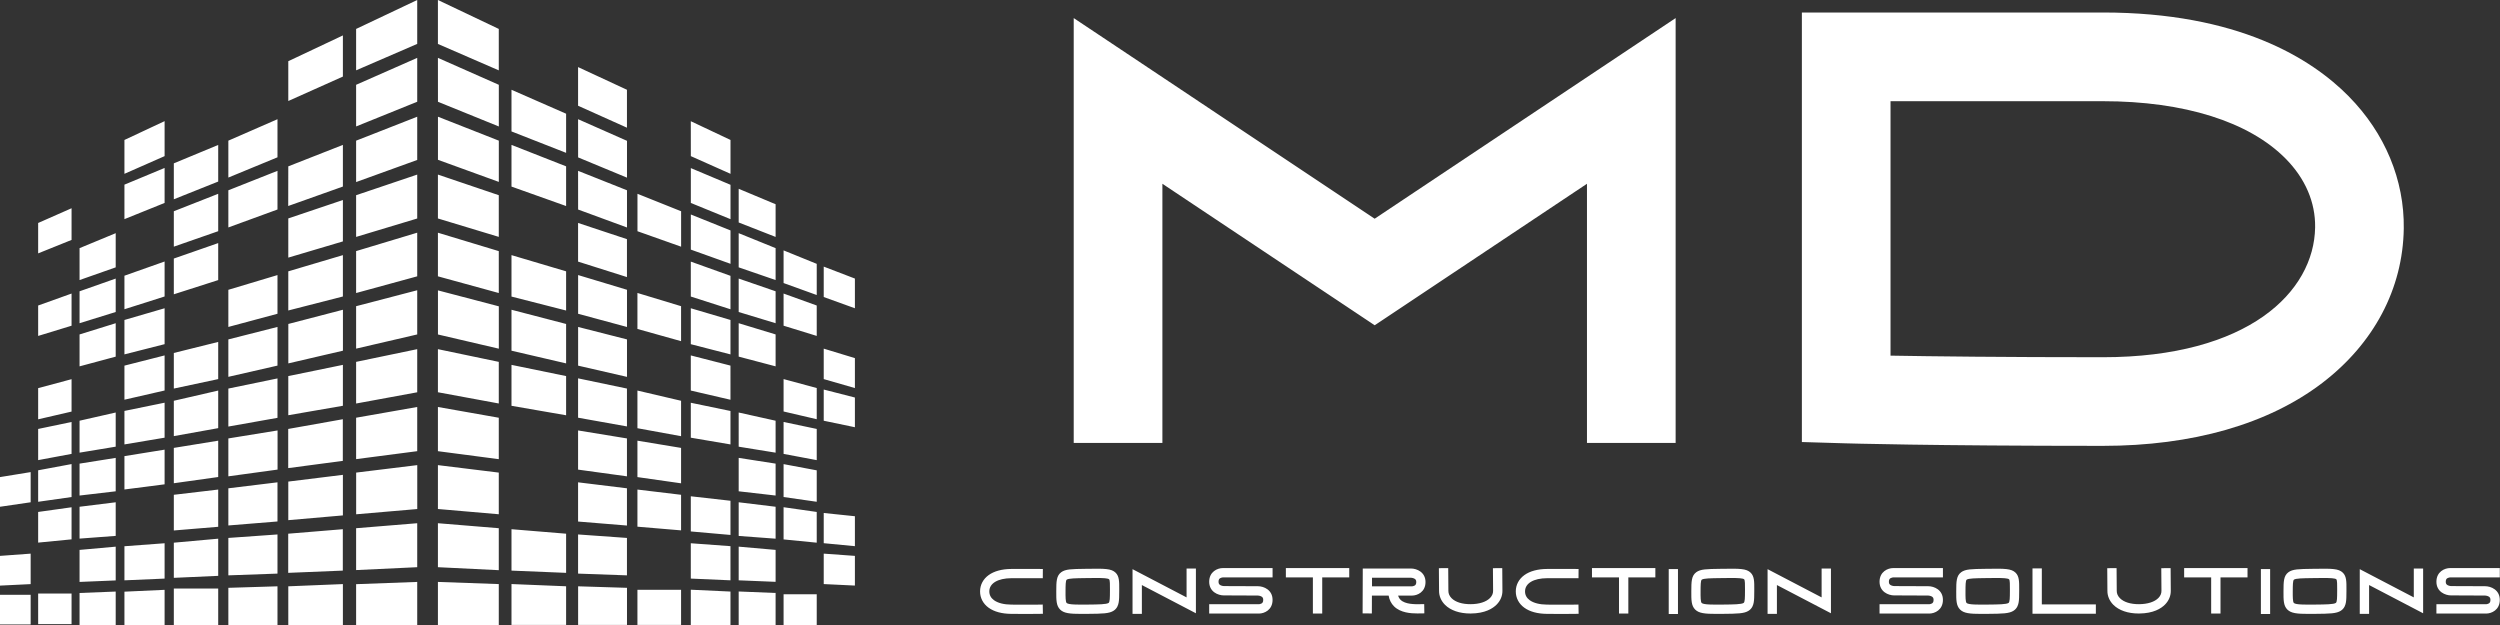 <svg xmlns="http://www.w3.org/2000/svg" xmlns:svg="http://www.w3.org/2000/svg" width="793.75mm" height="198.451mm" viewBox="0 0 793.75 198.451" id="svg1" xml:space="preserve"><rect x="0" y="0" width="793.75" height="198.451" fill="#333333" stroke="none"/><defs id="defs1"></defs><g id="layer1" transform="translate(289.719,-46.031)"><g transform="matrix(1.982,0,0,1.982,-289.719,46.031)" id="g3"><defs id="SvgjsDefs1156"></defs><g id="SvgjsG1157" transform="scale(0.295)" fill="#ffffff"><defs id="defs1-6"></defs><path d="m 94.39,88.7 24.1,-10 v 19.89 l -24.1,9.62 z m -73.67,139 18.14,-4.2 v -17.6 l -18.14,4.87 z m 73.67,-16.7 24.1,-5.14 v -20.19 l -24.1,6 z m 0,-51.19 24.1,-7.72 V 132 l -24.1,8.4 z m 0,128.25 24.1,-2 v -20.22 l -24.1,2.84 z m 0,51.33 h 24.1 V 319.6 H 94.39 Z M 67.57,192.44 89.38,186.89 v -19.5 l -21.81,6.36 z M 43.2,339.38 H 62.83 V 321.23 L 43.2,322 Z M 0,318 16.65,317.19 V 300.64 L 0,301.86 Z m 124,-140.46 26.68,-7.17 v -21 l -26.68,8 z m 0,107.8 26.68,-2.17 V 261.91 L 124,265.16 Z M 156.55,54.85 186.2,41.58 V 19.23 l -29.65,14 z m 0,113.75 29.65,-7.6 v -22.46 l -29.65,8.8 z m 0,56.88 29.65,-5.14 v -22.21 l -29.65,6.09 z M 43.2,292.48 62.83,291 v -18.25 l -19.63,2.43 z m -22.48,2.17 18.14,-1.77 V 275.46 L 20.72,278 Z m 0,44.28 H 38.86 V 322.31 H 20.72 Z M 67.57,265.8 89.38,263 v -18.83 l -21.81,3.52 z m 26.82,-3.39 24.1,-3.38 V 239.3 l -24.1,3.92 z m 62.16,20.05 29.65,-2.58 v -22.03 l -29.65,3.66 z M 43.2,152.08 l 19.63,-6.9 v -18.56 l -19.63,8.13 z m 80.8,160.35 26.68,-0.95 V 290.22 L 124,292.11 Z M 156.51,111.86 186.2,101.3 V 78.68 L 156.55,90.33 Z M 43.2,316 62.83,315.18 V 296.85 L 43.2,298.61 Z M 20.72,182.42 38.86,176.87 V 159.4 l -18.14,6.5 z M 67.57,167.93 89.38,161 v -19 l -21.81,7.72 z m 26.82,145.85 24.1,-1.08 v -20.18 l -24.1,2.17 z M 43.2,175.51 62.83,169.42 v -18.15 l -19.63,6.91 z m 0,70.29 19.63,-3.25 V 224 l -19.63,4.46 z m 80.8,-41.17 26.68,-6.1 v -21 L 124,184.31 Z m 0,27 26.68,-4.74 v -21.4 L 124,211 Z M 20.72,272.48 38.86,269.9 V 252 l -18.14,3.38 z m 22.48,-73.54 19.63,-5.28 v -18.15 l -19.63,6.1 z m 0,70.15 19.63,-2.3 V 248.64 L 43.2,251.76 Z M 124,258.66 150.72,255 V 233.74 L 124,238.08 Z M 67.57,119 89.38,110.2 v -19 l -21.81,9.07 z m 0,98.05 21.81,-5 V 193 l -21.81,5.55 z m 26.82,19.77 24.1,-4.33 v -20.41 l -24.1,5.55 z M 124,339.38 h 26.68 v -21 L 124,319.2 Z m 32.51,-85.19 29.65,-3.92 v -22.62 l -29.65,5.28 z M 124,96.42 l 26.68,-11 V 64.73 L 124,76.38 Z m 32.51,214.65 29.65,-1.22 v -22.48 l -29.65,2.44 z M 193.38,68.66 226.56,55.25 V 31.42 l -33.18,14.63 z m 0,30.2 33.18,-12 V 63.38 l -33.18,13 z m -69.38,24.65 26.68,-9.75 v -21 L 124,103.33 Z M 0,275.18 16.65,272.75 V 256.36 L 0,259.07 Z m 20.72,-25.32 18.14,-3.39 v -17.33 l -18.14,3.79 z m 46.85,65.27 21.81,-0.94 V 295 l -21.81,1.62 z m 0,-220.74 21.81,-9.61 v -19 L 67.57,76 Z m 0,245 h 21.81 v -19.1 l -21.81,1 z m 26.82,-205.45 24.1,-8.4 v -20.31 l -24.1,9.48 z m 62.16,5.95 29.65,-8.8 v -22.48 l -29.65,10 z m 0,199.49 h 29.65 v -22.21 l -29.65,1.21 z M 20.72,137.59 38.86,130.28 v -17.2 l -18.14,8 z m 172.66,-8.94 33.18,-10 V 94.8 L 193.38,106 Z m 0,60.67 33.18,-7.71 v -24 l -33.18,8.66 z m 0,29.8 33.18,-6.1 V 189.6 l -33.18,6.9 z m 0,-60 33.18,-9.07 v -23.7 l -33.18,10 z m 0,-120.93 33.18,-14.35 V 0 l -33.18,15.71 z m 0,211.13 33.18,-4.32 v -24 l -33.18,5.83 z M 0,339.1 H 16.65 V 323 H 0 Z m 67.57,-97.77 21.81,-3.66 v -19 l -21.81,4.47 z m 89,-44 29.65,-6.9 V 168.2 l -29.65,7.72 z m 36.83,81.94 33.18,-2.85 v -23.85 l -33.18,4.06 z m 44.42,-97.64 33.05,7.71 v -23 l -33.05,-8.66 z m 0,-126.36 33.05,13.41 V 46.05 L 237.8,31.42 Z m 76.11,58.51 26.54,9.75 v -20.2 L 313.91,92.77 Z m 0,56.61 26.54,7.17 v -20.2 l -26.54,-8 z m 0,28.16 26.54,6.1 v -20.34 l -26.54,-6.77 z m 0,-113.08 26.54,11 v -20 L 313.91,64.73 Z m 32.23,40.09 23.7,8.4 v -19.25 l -23.7,-9.48 z M 277.75,71.37 307.41,83 V 61.75 l -29.66,-13 z M 237.8,245 l 33.05,4.34 v -22.5 L 237.8,221 Z m 0,-221.14 33.05,14.35 V 15.71 L 237.8,0 Z m 39.95,166.57 29.66,6.9 v -21.41 l -29.66,-7.72 z m 0,-89.11 29.66,10.56 V 90.33 L 277.75,78.68 Z m 0,59.72 29.66,7.58 v -21.28 l -29.66,-8.8 z m 0,59.32 29.66,5.14 v -21.28 l -29.66,-6.09 z m -39.95,-101.73 33.05,10 V 106 L 237.8,94.8 Z m 76.11,-61.21 26.54,11.92 V 48.75 L 313.91,36.43 Z m 0,197.59 26.54,3.65 v -20.58 l -26.54,-4.34 z m 32.23,-76.38 23.7,6.63 v -19 l -23.7,-7.18 z m -32.23,132.85 26.54,0.95 v -20.32 l -26.54,-1.89 z m 32.23,-52.41 23.7,3.38 v -19.23 l -23.7,-3.92 z M 237.8,308 l 33.05,1.62 v -22.79 l -33.05,-2.71 z m 76.11,-24.79 26.54,2.17 v -20.22 l -26.54,-3.25 z m -76.11,-6.81 33.05,2.85 v -22.62 l -33.05,-4.06 z m 108.34,9.6 23.7,2 v -19.32 l -23.7,-2.84 z m -68.39,53.36 h 29.66 v -21 l -29.66,-1.21 z m -84.37,-29.8 33.18,-1.56 v -23.88 l -33.18,2.71 z m 120.53,-82.74 26.54,4.74 V 211 l -26.54,-5.55 z m 32.23,112.54 h 23.7 v -19.1 h -23.7 z m 29,-203.82 21.54,7.72 v -18.13 l -21.54,-8.66 z M 237.8,213 l 33.05,6.1 v -22.6 l -33.05,-6.9 z m -44.42,126.38 h 33.18 V 316 l -33.18,1.22 z m 84.37,-29.53 29.66,1.22 v -21.26 l -29.66,-2.44 z m -39.95,29.53 h 33.05 V 317.17 L 237.8,316 Z m 76.11,-197.32 26.54,8.4 v -20.59 l -26.54,-8.8 z m 32.23,90.47 23.7,4.33 v -19.23 l -23.7,-5.55 z m 29,-147.75 21.54,9.61 V 76 L 375.12,65.82 Z m -137.32,2 33.05,12 v -22.4 l -33.05,-13 z m 76.11,252.57 h 26.54 V 319.2 l -26.54,-0.82 z m 61.21,-229.14 21.54,8.8 v -18.66 l -21.54,-9.07 z m -137.34,39.84 33.05,9.07 v -22.75 l -33.05,-10 z m 163.32,116.74 20.05,2.3 v -17.33 l -20.05,-3.12 z m 0,24.24 20.05,1.49 v -17.34 l -20.05,-2.43 z m -26,-130 21.54,6.91 v -18.16 l -21.54,-7.72 z m 26,-40.22 20.05,7.85 v -17.75 l -20.05,-8.39 z m -26,218.58 h 21.54 v -18.16 l -21.54,-1 z m 26,-96.83 20.05,3.25 V 228.46 L 401.12,224 Z m -26,-55.66 21.54,5.55 v -18.7 l -21.54,-6.36 z m 0,50.78 21.54,3.66 v -18.16 l -21.54,-4.47 z m 72.18,-31.82 16.93,4.87 v -16.26 l -16.93,-5.15 z m 0,22.61 16.93,3.53 v -16.13 l -16.93,-4.34 z m 0,66.5 16.93,1.62 v -16.26 l -16.93,-1.76 z m 0,-150.19 v 16.52 l 16.93,6.1 v -16.13 z m -21.8,101.7 18,3.39 v -16.94 l -18,-3.79 z m -24.38,-77.05 20.05,6.09 v -17.34 l -20.05,-6.91 z m 24.38,100.47 18,2.58 v -17.07 l -18,-3.38 z m 0,69.48 h 18 v -16.66 h -18 z m 0,-162.51 18,5.55 V 165.9 l -18,-6.5 z m 0,-23.16 18,6.5 v -16.93 l -18,-7.31 z m -50.38,58.37 21.54,5 V 198.53 L 375.12,193 Z m 50.38,80.84 18,1.77 V 278 l -18,-2.57 z m 21.8,24.25 16.93,0.81 v -16.12 l -16.93,-1.22 z m -21.8,-93.72 18,4.2 v -16.93 l -18,-4.87 z m -24.38,91.68 20.05,0.82 v -17.34 l -20.05,-1.76 z m -26,-26.54 21.54,1.9 v -18.56 l -21.54,-2.43 z m 26,50.79 h 20.05 V 322 l -20.05,-0.81 z m 0,-194.2 20.05,6.9 v -17.33 l -20.05,-8.13 z m 0,48.48 20.05,5.28 v -17.33 l -20.05,-6.1 z m -26,120.53 21.54,0.94 V 296.58 L 375.12,295 Z" id="path1"></path></g><g id="SvgjsG1158" transform="matrix(3.025,0,0,3.025,161.9,-50.045)" fill="#ffffff"><path d="M 19.276,28.126 35.214,17.501 v 22.5 H 30.519 V 26.275 L 19.277,33.769 8.035,26.275 V 40.001 H 3.339 v -22.5 z m 51.59,-6.472 c 1.911,1.939 2.944,4.423 2.907,6.994 -0.046,3.183 -1.58,6.087 -4.32,8.178 -2.854,2.178 -6.871,3.329 -11.616,3.329 -9.058,0 -13.616,-0.133 -13.661,-0.135 l -2.277,-0.068 v -22.746 h 15.938 c 7.146,0 11.03,2.418 13.03,4.447 z M 57.837,35.461 c 7.697,0 11.192,-3.455 11.242,-6.879 0.019,-1.323 -0.519,-2.579 -1.556,-3.631 -1.938,-1.966 -5.378,-3.048 -9.686,-3.048 h -11.243 v 13.474 c 2.18,0.038 5.926,0.084 11.243,0.084 z" id="path2"></path></g><g id="SvgjsG1159" transform="matrix(0.637,0,0,0.637,155.936,85.601)" fill="#ffffff"><path d="m 17.43,17.65 0.04,2.324 -1.162,0.02 c -0.015,2.54e-4 -1.028,0.017 -3.008,0.017 -1.003,0 -2.255,-0.004 -3.751,-0.017 -2.413,-0.021 -4.343,-0.542 -5.735,-1.549 -1.383,-1.001 -2.145,-2.456 -2.145,-4.099 0,-1.641 0.769,-3.1 2.164,-4.107 1.383,-0.998 3.362,-1.531 5.722,-1.54 4.441,-0.017 6.719,2.734e-4 6.742,4.102e-4 l 1.162,0.009 -0.018,2.325 -1.162,-0.009 c -0.022,-2.54e-4 -2.289,-0.018 -6.714,-3.9e-4 -3.436,0.013 -5.57,1.287 -5.57,3.323 0,0.902 0.398,1.647 1.183,2.215 0.979,0.708 2.498,1.092 4.393,1.108 4.414,0.039 6.676,8.98e-4 6.698,5.07e-4 z M 35.765,9.649 c 0.918,0.91 0.91,2.226 0.899,4.218 -9.18e-4,0.148 -0.002,0.302 -0.002,0.461 -0.004,1.182 -0.008,2.037 -0.132,2.757 -0.106,0.614 -0.35,1.5 -1.244,2.095 -1.132,0.755 -2.823,0.772 -6.528,0.809 -0.579,0.006 -1.112,0.01 -1.605,0.01 -2.935,0 -4.411,-0.155 -5.354,-1.092 -0.982,-0.976 -0.976,-2.413 -0.968,-4.588 0.009,-2.427 0.015,-3.892 1.245,-4.801 1.061,-0.784 2.603,-0.805 5.98,-0.851 l 0.674,-0.009 c 4.209,-0.06 5.951,-0.085 7.035,0.99 z m -1.434,4.205 c 0.006,-1.145 0.013,-2.329 -0.209,-2.549 -0.276,-0.273 -1.512,-0.336 -3.158,-0.336 -0.677,0 -1.424,0.011 -2.202,0.022 l -0.676,0.009 c -2.419,0.032 -4.167,0.056 -4.625,0.394 -0.289,0.213 -0.293,1.474 -0.299,2.935 -0.005,1.356 -0.01,2.637 0.28,2.925 0.455,0.453 2.914,0.428 5.291,0.404 2.73,-0.027 4.703,-0.047 5.258,-0.417 0.327,-0.218 0.331,-1.352 0.337,-2.921 5.27e-4,-0.161 0.001,-0.316 0.002,-0.466 z M 53.599,8.593 h 2.348 v 11.25 l -13.59,-7.098 v 7.256 h -2.348 v -11.25 l 13.59,7.098 V 8.593 Z m 8.479,2.412 c -0.218,0.121 -0.441,0.323 -0.441,0.91 0,0.457 0.148,0.707 0.527,0.891 0.384,0.186 0.812,0.2 0.834,0.2 l 8.533,0.033 c 1.483,0 3.696,0.916 3.696,3.439 0,2.523 -2.056,3.439 -3.439,3.439 h -12.499 v -2.348 h 12.488 c 0.102,-0.004 0.408,-0.042 0.66,-0.182 0.218,-0.121 0.441,-0.323 0.441,-0.91 0,-0.457 -0.148,-0.707 -0.527,-0.891 -0.383,-0.185 -0.81,-0.199 -0.834,-0.2 l -8.528,-0.038 v 0.005 c -1.488,0 -3.7,-0.916 -3.7,-3.439 0,-2.523 2.056,-3.439 3.439,-3.439 h 12.499 V 10.823 h -12.488 c -0.102,0.004 -0.408,0.042 -0.66,0.182 z M 78.569,8.475 h 15.938 v 2.348 h -6.795 v 9.093 H 85.364 V 10.823 H 78.57 V 8.475 Z m 33.628,9.082 1.162,-0.017 0.035,2.324 -1.162,0.017 c -0.181,0.003 -0.385,0.006 -0.609,0.006 -1.614,0 -4.203,-0.16 -5.838,-1.771 -0.728,-0.717 -1.187,-1.629 -1.37,-2.72 H 100.21 l -0.017,4.49 -2.325,-0.009 0.037,-10.127 v -1.163 h 0.004 v -0.004 l 1.161,0.004 H 110.023 c 1.473,0 3.664,0.907 3.664,3.405 0,2.498 -2.036,3.405 -3.405,3.405 h -3.483 c 0.125,0.425 0.328,0.779 0.617,1.064 1.169,1.151 3.608,1.115 4.78,1.097 z m -11.966,-4.486 10.041,-2e-5 c 0.101,-0.004 0.404,-0.042 0.654,-0.18 0.216,-0.12 0.437,-0.32 0.437,-0.901 0,-0.467 -0.158,-0.72 -0.564,-0.902 -0.369,-0.165 -0.772,-0.179 -0.775,-0.179 h -9.792 v 2.161 z m 32.756,-4.584 0.042,5.7 c 0.017,1.261 -0.492,2.486 -1.433,3.448 -0.998,1.02 -2.941,2.242 -6.527,2.268 -0.035,2.54e-4 -0.07,3.91e-4 -0.104,3.91e-4 -2.715,0 -4.982,-0.78 -6.393,-2.201 -0.97,-0.977 -1.495,-2.222 -1.48,-3.506 l -0.042,-5.692 2.348,-0.017 0.042,5.717 -1.3e-4,0.013 c -0.01,0.662 0.267,1.296 0.799,1.832 0.98,0.987 2.689,1.522 4.814,1.507 2.168,-0.016 3.896,-0.571 4.866,-1.563 0.509,-0.52 0.773,-1.135 0.764,-1.776 v -0.008 l -0.042,-5.704 z m 19.163,9.163 0.04,2.324 -1.162,0.02 c -0.015,2.54e-4 -1.028,0.017 -3.008,0.017 -1.003,0 -2.255,-0.004 -3.751,-0.017 -2.413,-0.021 -4.343,-0.542 -5.735,-1.549 -1.383,-1.001 -2.145,-2.456 -2.145,-4.099 0,-1.641 0.769,-3.1 2.164,-4.107 1.383,-0.998 3.362,-1.531 5.722,-1.54 4.441,-0.017 6.719,2.734e-4 6.742,4.102e-4 l 1.162,0.009 -0.018,2.325 -1.162,-0.009 c -0.022,-2.54e-4 -2.289,-0.018 -6.714,-3.9e-4 -3.436,0.013 -5.57,1.287 -5.57,3.323 0,0.902 0.398,1.647 1.183,2.215 0.979,0.708 2.498,1.092 4.393,1.108 4.414,0.039 6.676,8.98e-4 6.698,5.07e-4 z m 3.399,-9.175 h 15.938 v 2.348 h -6.795 v 9.093 h -2.348 v -9.093 h -6.795 V 8.475 Z m 21.625,11.55 h -2.325 v -11.295 h 2.325 z M 195.465,9.649 c 0.918,0.91 0.91,2.226 0.899,4.218 -9.2e-4,0.148 -0.002,0.302 -0.002,0.461 -0.004,1.182 -0.008,2.037 -0.132,2.757 -0.106,0.614 -0.35,1.5 -1.244,2.095 -1.132,0.755 -2.823,0.772 -6.528,0.809 -0.579,0.006 -1.112,0.01 -1.605,0.01 -2.935,0 -4.411,-0.155 -5.354,-1.092 -0.982,-0.976 -0.976,-2.413 -0.968,-4.588 0.009,-2.427 0.015,-3.892 1.245,-4.801 1.061,-0.784 2.603,-0.805 5.98,-0.851 l 0.674,-0.009 c 4.209,-0.06 5.951,-0.085 7.035,0.99 z m -1.434,4.205 c 0.007,-1.145 0.013,-2.329 -0.209,-2.549 -0.276,-0.273 -1.512,-0.336 -3.158,-0.336 -0.677,0 -1.424,0.011 -2.202,0.022 l -0.676,0.009 c -2.419,0.032 -4.167,0.056 -4.625,0.394 -0.289,0.213 -0.293,1.474 -0.299,2.935 -0.005,1.356 -0.01,2.637 0.28,2.925 0.455,0.453 2.914,0.428 5.291,0.404 2.73,-0.027 4.703,-0.047 5.258,-0.417 0.327,-0.218 0.331,-1.352 0.337,-2.921 5.3e-4,-0.161 10e-4,-0.316 0.002,-0.466 z M 213.299,8.593 h 2.348 v 11.25 l -13.59,-7.098 v 7.256 h -2.348 v -11.25 l 13.59,7.098 V 8.593 Z m 17.359,2.412 c -0.218,0.121 -0.441,0.323 -0.441,0.91 0,0.457 0.148,0.707 0.527,0.891 0.384,0.186 0.812,0.2 0.834,0.2 l 8.533,0.033 c 1.483,0 3.696,0.916 3.696,3.439 0,2.523 -2.056,3.439 -3.439,3.439 h -12.499 v -2.348 h 12.488 c 0.102,-0.004 0.408,-0.042 0.66,-0.182 0.218,-0.121 0.441,-0.323 0.441,-0.91 0,-0.457 -0.148,-0.707 -0.527,-0.891 -0.383,-0.185 -0.81,-0.199 -0.834,-0.2 l -8.528,-0.038 v 0.005 c -1.488,0 -3.7,-0.916 -3.7,-3.439 0,-2.523 2.056,-3.439 3.439,-3.439 h 12.499 V 10.823 h -12.488 c -0.102,0.004 -0.408,0.042 -0.66,0.182 z M 262.085,9.649 c 0.918,0.91 0.91,2.226 0.899,4.218 -9.2e-4,0.148 -0.002,0.302 -0.002,0.461 -0.004,1.182 -0.008,2.037 -0.132,2.757 -0.106,0.614 -0.35,1.5 -1.244,2.095 -1.132,0.755 -2.823,0.772 -6.528,0.809 -0.579,0.006 -1.112,0.01 -1.605,0.01 -2.935,0 -4.411,-0.155 -5.354,-1.092 -0.982,-0.976 -0.976,-2.413 -0.968,-4.588 0.009,-2.427 0.015,-3.892 1.245,-4.801 1.061,-0.784 2.603,-0.805 5.98,-0.851 l 0.674,-0.009 c 4.209,-0.06 5.951,-0.085 7.035,0.99 z m -1.434,4.205 c 0.007,-1.145 0.013,-2.329 -0.209,-2.549 -0.276,-0.273 -1.512,-0.336 -3.158,-0.336 -0.677,0 -1.424,0.011 -2.202,0.022 l -0.676,0.009 c -2.419,0.032 -4.167,0.056 -4.625,0.394 -0.289,0.213 -0.293,1.474 -0.299,2.935 -0.005,1.356 -0.01,2.637 0.28,2.925 0.455,0.453 2.914,0.428 5.291,0.404 2.73,-0.027 4.703,-0.047 5.258,-0.417 0.327,-0.218 0.331,-1.352 0.337,-2.921 5.3e-4,-0.161 0.001,-0.316 0.002,-0.466 z m 8.026,3.765 h 13.59 v 2.348 H 266.329 V 8.56 h 2.348 v 9.06 z m 32.39,-9.132 0.042,5.7 c 0.017,1.261 -0.492,2.486 -1.433,3.448 -0.998,1.02 -2.941,2.242 -6.527,2.268 -0.035,2.54e-4 -0.07,3.91e-4 -0.104,3.91e-4 -2.715,0 -4.982,-0.78 -6.393,-2.201 -0.97,-0.977 -1.495,-2.222 -1.48,-3.506 l -0.042,-5.692 2.348,-0.017 0.042,5.717 -1.3e-4,0.013 c -0.01,0.662 0.267,1.296 0.799,1.832 0.98,0.987 2.689,1.522 4.814,1.507 2.168,-0.016 3.896,-0.571 4.866,-1.563 0.509,-0.52 0.773,-1.135 0.764,-1.776 v -0.008 l -0.042,-5.704 z m 3.402,-0.012 h 15.938 v 2.348 h -6.795 v 9.093 h -2.348 v -9.093 h -6.795 V 8.475 Z m 21.625,11.55 h -2.325 v -11.295 h 2.325 z M 344.385,9.649 c 0.918,0.91 0.91,2.226 0.899,4.218 -9.2e-4,0.148 -0.002,0.302 -0.002,0.461 -0.004,1.182 -0.008,2.037 -0.132,2.757 -0.106,0.614 -0.35,1.5 -1.244,2.095 -1.132,0.755 -2.823,0.772 -6.528,0.809 -0.579,0.006 -1.112,0.01 -1.605,0.01 -2.935,0 -4.411,-0.155 -5.354,-1.092 -0.982,-0.976 -0.976,-2.413 -0.968,-4.588 0.009,-2.427 0.015,-3.892 1.245,-4.801 1.061,-0.784 2.603,-0.805 5.98,-0.851 l 0.674,-0.009 c 4.209,-0.06 5.951,-0.085 7.035,0.99 z m -1.434,4.205 c 0.007,-1.145 0.013,-2.329 -0.209,-2.549 -0.276,-0.273 -1.512,-0.336 -3.158,-0.336 -0.677,0 -1.424,0.011 -2.202,0.022 l -0.676,0.009 c -2.419,0.032 -4.167,0.056 -4.625,0.394 -0.289,0.213 -0.293,1.474 -0.299,2.935 -0.005,1.356 -0.01,2.637 0.28,2.925 0.455,0.453 2.914,0.428 5.291,0.404 2.73,-0.027 4.703,-0.047 5.258,-0.417 0.327,-0.218 0.331,-1.352 0.337,-2.921 5.3e-4,-0.161 10e-4,-0.316 0.002,-0.466 z M 362.219,8.593 h 2.348 v 11.25 l -13.59,-7.098 v 7.256 h -2.348 v -11.25 l 13.59,7.098 V 8.593 Z m 8.479,2.412 c -0.218,0.121 -0.441,0.323 -0.441,0.91 0,0.457 0.148,0.707 0.527,0.891 0.384,0.186 0.812,0.2 0.834,0.2 l 8.533,0.033 c 1.483,0 3.696,0.916 3.696,3.439 0,2.523 -2.056,3.439 -3.439,3.439 h -12.499 v -2.348 h 12.488 c 0.102,-0.004 0.408,-0.042 0.66,-0.182 0.218,-0.121 0.441,-0.323 0.441,-0.91 0,-0.457 -0.148,-0.707 -0.527,-0.891 -0.383,-0.185 -0.81,-0.199 -0.834,-0.2 l -8.528,-0.038 v 0.005 c -1.488,0 -3.7,-0.916 -3.7,-3.439 0,-2.523 2.056,-3.439 3.439,-3.439 h 12.499 V 10.823 h -12.488 c -0.102,0.004 -0.408,0.042 -0.66,0.182 z" id="path3"></path></g></g></g></svg>